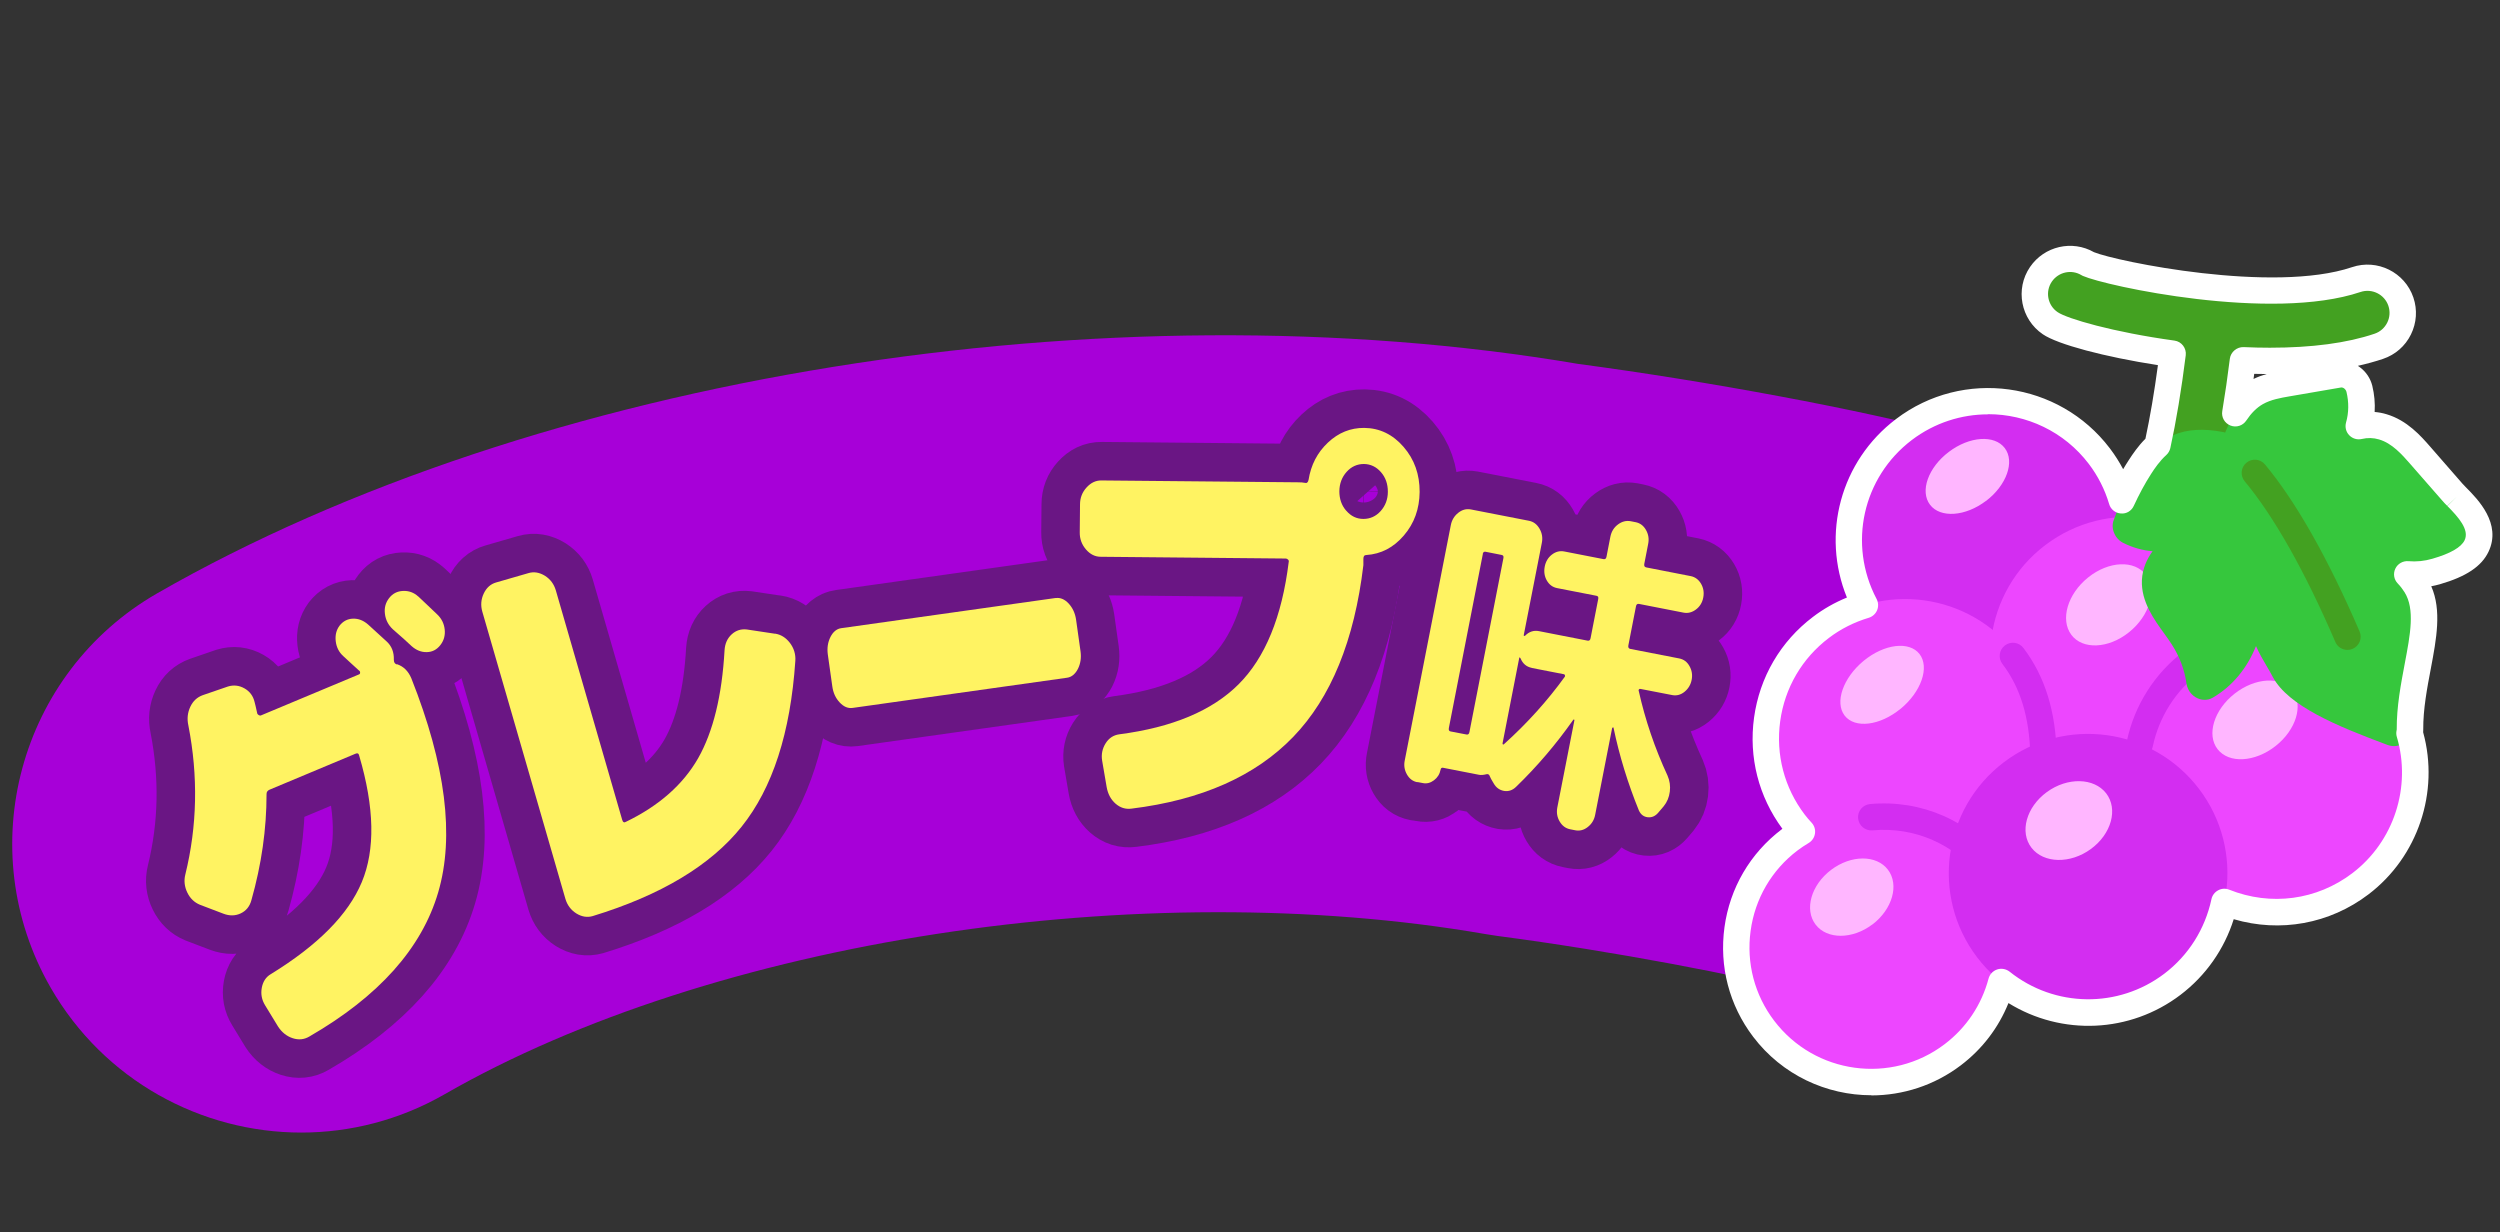 <?xml version="1.0" encoding="UTF-8"?>
<svg id="_レイヤー_1" data-name="レイヤー_1" xmlns="http://www.w3.org/2000/svg" version="1.1" viewBox="0 0 284 140">
  <rect x="0" y="0" width="284" height="140" fill="#333333" stroke="none"/>
  <!-- Generator: Adobe Illustrator 29.2.1, SVG Export Plug-In . SVG Version: 2.1.0 Build 116)  -->
  <defs>
    <style>
      .st0 {
        fill: #d32df1;
      }

      .st1 {
        fill: #36c73d;
      }

      .st2 {
        fill: #fff362;
      }

      .st3 {
        fill: #a700d8;
      }

      .st4 {
        fill: #fff;
      }

      .st5 {
        fill: none;
        stroke: #6a1684;
        stroke-linecap: round;
        stroke-linejoin: round;
        stroke-width: 8.75px;
      }

      .st6 {
        fill: #43a121;
      }

      .st7 {
        fill: #ed46ff;
      }

      .st8 {
        fill: #ffb6ff;
      }
    </style>
  </defs>
  <g>
    <g>
      <path class="st3" d="M34.2,95.85c36.76-21.11,93.46-30.17,140.16-22.07,13.43,1.76,29.8,4.79,38.72,7.16"/>
      <path class="st3" d="M34.23,128.66c-11.36,0-22.41-5.91-28.48-16.47-9.02-15.71-3.6-35.76,12.11-44.79,43.05-24.73,107.83-35.17,161.42-26.06,14.74,1.96,32,5.18,42.2,7.89,17.51,4.64,27.95,22.6,23.3,40.12-3.9,14.7-17.17,24.41-31.69,24.41-2.78,0-5.61-.36-8.43-1.1-6.64-1.76-21.38-4.61-34.57-6.34-.45-.06-.9-.13-1.35-.21-39.14-6.79-87.75.69-118.22,18.19-5.15,2.96-10.77,4.36-16.31,4.36Z"/>
    </g>
    <g>
      <g>
        <path class="st5" d="M45.09,75.45c.75.25,1.29.78,1.64,1.61,3.9,9.84,4.92,17.94,3.05,24.31-1.87,6.36-6.75,11.82-14.64,16.38-.59.35-1.22.41-1.89.19-.67-.22-1.23-.66-1.66-1.32l-1.47-2.41c-.39-.63-.51-1.3-.38-2,.13-.7.47-1.22,1.01-1.54,5.36-3.29,8.81-6.77,10.35-10.46s1.44-8.47-.29-14.35c-.05-.26-.19-.34-.42-.24l-9.77,4.09c-.23.1-.35.27-.34.51,0,3.96-.57,7.98-1.72,12.04-.19.71-.6,1.21-1.21,1.5-.62.29-1.27.3-1.96.04l-2.68-1.02c-.63-.26-1.11-.72-1.43-1.38-.32-.66-.4-1.35-.23-2.04,1.36-5.54,1.47-11.19.35-16.94-.17-.76-.09-1.47.22-2.13s.78-1.09,1.42-1.32l2.85-.98c.65-.2,1.28-.13,1.88.21.6.34.99.86,1.15,1.55.06.22.16.63.29,1.24.01.1.07.18.17.24s.19.08.27.04l11.14-4.66c.08-.03.12-.1.12-.21,0-.1-.04-.18-.11-.21-.2-.19-.5-.47-.9-.82-.4-.36-.69-.63-.89-.82-.5-.45-.79-1.02-.87-1.7-.08-.68.06-1.27.43-1.77.4-.51.91-.78,1.53-.8.62-.02,1.2.21,1.73.68.24.21.59.53,1.04.95.45.42.8.74,1.04.95.58.52.86,1.22.83,2.1,0,.28.11.46.36.53ZM47.52,67.76c.26.24.62.59,1.11,1.05.48.46.82.78,1.03.98.51.48.79,1.06.86,1.73s-.1,1.26-.5,1.77-.91.78-1.53.79c-.62.02-1.2-.21-1.73-.68-.46-.44-1.17-1.08-2.14-1.92-.51-.48-.81-1.06-.89-1.74-.09-.68.07-1.27.47-1.79s.92-.79,1.58-.82c.66-.03,1.24.18,1.73.63Z"/>
        <path class="st5" d="M88.04,71.98c.67.1,1.24.46,1.7,1.06.45.6.66,1.28.61,2.03-.55,8.17-2.58,14.45-6.11,18.85-3.52,4.39-9.16,7.78-16.92,10.15-.63.18-1.25.07-1.86-.31-.61-.39-1.02-.94-1.23-1.65l-9.44-32.63c-.2-.71-.15-1.39.16-2.05.31-.66.78-1.08,1.4-1.26l3.7-1.07c.62-.18,1.24-.07,1.86.31.61.39,1.02.94,1.23,1.65l7.54,26.07c.08.28.22.35.42.23,3.77-1.82,6.5-4.24,8.21-7.23,1.7-3,2.71-7.09,3-12.28.05-.75.32-1.34.81-1.79s1.07-.63,1.73-.55l3.18.48Z"/>
        <path class="st5" d="M119.94,67.94c.51-.07,1,.13,1.46.62.45.49.73,1.09.84,1.82l.51,3.62c.1.73,0,1.39-.3,1.99-.31.59-.72.93-1.23,1l-24.37,3.43c-.52.07-1-.13-1.46-.62-.46-.49-.74-1.09-.84-1.83l-.51-3.62c-.1-.73,0-1.39.3-1.99.3-.59.71-.93,1.23-1l24.37-3.43Z"/>
        <path class="st5" d="M154.98,48.61c1.75.02,3.24.74,4.47,2.16,1.23,1.42,1.83,3.13,1.82,5.12-.02,1.92-.61,3.57-1.79,4.94-1.17,1.37-2.59,2.11-4.26,2.22-.23,0-.34.14-.34.43v.72c-1.02,8.56-3.68,15.06-7.97,19.51-4.29,4.45-10.42,7.17-18.37,8.15-.68.09-1.28-.1-1.82-.57-.53-.47-.86-1.09-1-1.86l-.52-3.04c-.11-.71.03-1.36.4-1.95.37-.59.89-.93,1.54-1.02,6.02-.78,10.55-2.67,13.57-5.69,3.02-3.02,4.92-7.65,5.69-13.9.03-.1,0-.18-.08-.26s-.17-.12-.25-.12l-21.02-.2c-.65,0-1.21-.28-1.69-.84-.47-.55-.71-1.19-.7-1.93l.03-3.18c0-.74.25-1.38.74-1.92.49-.54,1.05-.81,1.7-.8l22.29.21c.37,0,.63.02.8.06.22.07.37-.04.43-.33.27-1.7,1-3.11,2.2-4.24s2.57-1.68,4.13-1.67ZM152.94,58.02c.53.62,1.18.93,1.94.93s1.42-.29,1.96-.89c.54-.6.82-1.34.82-2.2,0-.87-.25-1.61-.78-2.22-.53-.61-1.18-.92-1.94-.93-.76,0-1.42.29-1.96.89-.54.6-.82,1.34-.83,2.21,0,.86.25,1.61.79,2.22Z"/>
        <path class="st5" d="M161.01,88.86c-.51-.1-.9-.39-1.18-.88-.28-.49-.37-1.02-.25-1.6l5.23-26.71c.11-.58.39-1.05.84-1.41.45-.36.92-.48,1.43-.39l6.61,1.29c.51.1.91.4,1.2.9.29.5.38,1.04.26,1.62l-2.05,10.46c-.01.05,0,.09.03.1.03.02.07,0,.13-.03.45-.46.98-.63,1.58-.51l5.52,1.08c.18.03.29-.06.33-.29l.87-4.46c.04-.2-.03-.32-.21-.35l-4.46-.87c-.51-.1-.9-.39-1.17-.86-.27-.47-.35-1-.24-1.58s.39-1.04.82-1.37c.43-.33.9-.45,1.41-.35l4.46.87c.18.03.29-.06.33-.29l.44-2.27c.12-.58.4-1.04.86-1.38.45-.34.94-.46,1.44-.37l.56.11c.51.1.9.39,1.18.88s.37,1.02.25,1.6l-.44,2.26c-.04.23.03.36.23.4l5.06.99c.48.1.87.38,1.15.85.28.47.37,1,.26,1.58s-.39,1.03-.83,1.36c-.44.33-.91.45-1.39.36l-5.06-.99c-.2-.04-.32.04-.36.25l-.87,4.46c-.04.23.03.36.23.4l5.55,1.08c.51.1.9.39,1.17.88.27.48.35,1,.24,1.56-.11.55-.38,1-.81,1.35-.43.35-.91.47-1.41.37l-3.61-.7c-.07-.01-.12,0-.16.06-.05.06-.05.12-.02.17.73,3.28,1.82,6.49,3.27,9.62.25.57.34,1.18.26,1.82-.08.64-.31,1.19-.7,1.67l-.63.74c-.33.38-.72.55-1.18.5-.46-.05-.79-.31-1-.76-1.25-3.07-2.22-6.21-2.89-9.43-.04-.03-.09-.02-.15.05l-1.93,9.86c-.11.58-.39,1.04-.84,1.39-.44.35-.92.47-1.43.37l-.56-.11c-.51-.1-.91-.39-1.2-.88-.29-.49-.38-1.02-.27-1.6l1.94-9.9s0-.08-.03-.09-.06,0-.09.02c-1.94,2.76-4.1,5.3-6.51,7.63-.4.39-.85.54-1.36.46-.51-.09-.9-.37-1.17-.84l-.31-.53s-.04-.08-.07-.15c-.03-.07-.06-.12-.07-.15-.07-.2-.2-.27-.37-.23-.34.09-.62.11-.84.07l-4.1-.8c-.15-.03-.25.04-.28.22-.1.5-.35.9-.75,1.2-.4.3-.82.41-1.26.32l-.63-.12ZM168.45,62.94l-3.86,19.76c-.04.23.02.36.19.39l1.82.35c.18.03.29-.06.33-.29l3.86-19.76c.04-.2-.03-.32-.21-.35l-1.82-.36c-.18-.03-.28.05-.32.25ZM174.01,75.87c-.6-.12-1.02-.47-1.27-1.07-.09-.15-.14-.16-.16-.03l-1.89,9.67s0,.09.03.12c.03.03.07.03.12-.01,2.64-2.38,4.95-4.94,6.92-7.67.03-.04.04-.1.02-.17-.02-.07-.06-.11-.13-.12l-3.64-.71Z"/>
      </g>
      <g>
        <path class="st2" d="M45.09,75.45c.75.25,1.29.78,1.64,1.61,3.9,9.84,4.92,17.94,3.05,24.31-1.87,6.36-6.75,11.82-14.64,16.38-.59.35-1.22.41-1.89.19-.67-.22-1.23-.66-1.66-1.32l-1.47-2.41c-.39-.63-.51-1.3-.38-2,.13-.7.47-1.22,1.01-1.54,5.36-3.29,8.81-6.77,10.35-10.46s1.44-8.47-.29-14.35c-.05-.26-.19-.34-.42-.24l-9.77,4.09c-.23.1-.35.27-.34.51,0,3.96-.57,7.98-1.72,12.04-.19.71-.6,1.21-1.21,1.5-.62.29-1.27.3-1.96.04l-2.68-1.02c-.63-.26-1.11-.72-1.43-1.38-.32-.66-.4-1.35-.23-2.04,1.36-5.54,1.47-11.19.35-16.94-.17-.76-.09-1.47.22-2.13s.78-1.09,1.42-1.32l2.85-.98c.65-.2,1.28-.13,1.88.21.6.34.99.86,1.15,1.55.06.22.16.63.29,1.24.01.1.07.18.17.24s.19.08.27.04l11.14-4.66c.08-.03.12-.1.12-.21,0-.1-.04-.18-.11-.21-.2-.19-.5-.47-.9-.82-.4-.36-.69-.63-.89-.82-.5-.45-.79-1.02-.87-1.7-.08-.68.06-1.27.43-1.77.4-.51.91-.78,1.53-.8.62-.02,1.2.21,1.73.68.24.21.59.53,1.04.95.45.42.8.74,1.04.95.58.52.86,1.22.83,2.1,0,.28.11.46.36.53ZM47.52,67.76c.26.24.62.59,1.11,1.05.48.46.82.78,1.03.98.51.48.79,1.06.86,1.73s-.1,1.26-.5,1.77-.91.78-1.53.79c-.62.02-1.2-.21-1.73-.68-.46-.44-1.17-1.08-2.14-1.92-.51-.48-.81-1.06-.89-1.74-.09-.68.07-1.27.47-1.79s.92-.79,1.58-.82c.66-.03,1.24.18,1.73.63Z"/>
        <path class="st2" d="M88.04,71.98c.67.1,1.24.46,1.7,1.06.45.6.66,1.28.61,2.03-.55,8.17-2.58,14.45-6.11,18.85-3.52,4.39-9.16,7.78-16.92,10.15-.63.18-1.25.07-1.86-.31-.61-.39-1.02-.94-1.23-1.65l-9.44-32.63c-.2-.71-.15-1.39.16-2.05.31-.66.78-1.08,1.4-1.26l3.7-1.07c.62-.18,1.24-.07,1.86.31.61.39,1.02.94,1.23,1.65l7.54,26.07c.08.28.22.35.42.23,3.77-1.82,6.5-4.24,8.21-7.23,1.7-3,2.71-7.09,3-12.28.05-.75.32-1.34.81-1.79s1.07-.63,1.73-.55l3.18.48Z"/>
        <path class="st2" d="M119.94,67.94c.51-.07,1,.13,1.46.62.45.49.73,1.09.84,1.82l.51,3.62c.1.73,0,1.39-.3,1.99-.31.59-.72.93-1.23,1l-24.37,3.43c-.52.07-1-.13-1.46-.62-.46-.49-.74-1.09-.84-1.83l-.51-3.62c-.1-.73,0-1.39.3-1.99.3-.59.71-.93,1.23-1l24.37-3.43Z"/>
        <path class="st2" d="M154.98,48.61c1.75.02,3.24.74,4.47,2.16,1.23,1.42,1.83,3.13,1.82,5.12-.02,1.92-.61,3.57-1.79,4.94-1.17,1.37-2.59,2.11-4.26,2.22-.23,0-.34.14-.34.43v.72c-1.02,8.56-3.68,15.06-7.97,19.51-4.29,4.45-10.42,7.17-18.37,8.15-.68.09-1.28-.1-1.82-.57-.53-.47-.86-1.09-1-1.86l-.52-3.04c-.11-.71.03-1.36.4-1.95.37-.59.89-.93,1.54-1.02,6.02-.78,10.55-2.67,13.57-5.69,3.02-3.02,4.92-7.65,5.69-13.9.03-.1,0-.18-.08-.26s-.17-.12-.25-.12l-21.02-.2c-.65,0-1.21-.28-1.69-.84-.47-.55-.71-1.19-.7-1.93l.03-3.18c0-.74.25-1.38.74-1.92.49-.54,1.05-.81,1.7-.8l22.29.21c.37,0,.63.02.8.06.22.07.37-.04.43-.33.27-1.7,1-3.11,2.2-4.24s2.57-1.68,4.13-1.67ZM152.94,58.02c.53.62,1.18.93,1.94.93s1.42-.29,1.96-.89c.54-.6.82-1.34.82-2.2,0-.87-.25-1.61-.78-2.22-.53-.61-1.18-.92-1.94-.93-.76,0-1.42.29-1.96.89-.54.6-.82,1.34-.83,2.21,0,.86.25,1.61.79,2.22Z"/>
        <path class="st2" d="M161.01,88.86c-.51-.1-.9-.39-1.18-.88-.28-.49-.37-1.02-.25-1.6l5.23-26.71c.11-.58.39-1.05.84-1.41.45-.36.92-.48,1.43-.39l6.61,1.29c.51.1.91.4,1.2.9.29.5.38,1.04.26,1.62l-2.05,10.46c-.01.05,0,.09.03.1.03.02.07,0,.13-.03.45-.46.98-.63,1.58-.51l5.52,1.08c.18.03.29-.06.33-.29l.87-4.46c.04-.2-.03-.32-.21-.35l-4.46-.87c-.51-.1-.9-.39-1.17-.86-.27-.47-.35-1-.24-1.58s.39-1.04.82-1.37c.43-.33.9-.45,1.41-.35l4.46.87c.18.03.29-.06.33-.29l.44-2.27c.12-.58.4-1.04.86-1.38.45-.34.94-.46,1.44-.37l.56.11c.51.1.9.39,1.18.88s.37,1.02.25,1.6l-.44,2.26c-.04.23.03.36.23.4l5.06.99c.48.1.87.38,1.15.85.28.47.37,1,.26,1.58s-.39,1.03-.83,1.36c-.44.33-.91.45-1.39.36l-5.06-.99c-.2-.04-.32.04-.36.25l-.87,4.46c-.04.23.03.36.23.4l5.55,1.08c.51.1.9.39,1.17.88.27.48.35,1,.24,1.56-.11.55-.38,1-.81,1.35-.43.35-.91.47-1.41.37l-3.61-.7c-.07-.01-.12,0-.16.06-.05.06-.05.12-.02.17.73,3.28,1.82,6.49,3.27,9.62.25.57.34,1.18.26,1.82-.08.64-.31,1.19-.7,1.67l-.63.74c-.33.38-.72.55-1.18.5-.46-.05-.79-.31-1-.76-1.25-3.07-2.22-6.21-2.89-9.43-.04-.03-.09-.02-.15.05l-1.93,9.86c-.11.58-.39,1.04-.84,1.39-.44.35-.92.47-1.43.37l-.56-.11c-.51-.1-.91-.39-1.2-.88-.29-.49-.38-1.02-.27-1.6l1.94-9.9s0-.08-.03-.09-.06,0-.09.02c-1.94,2.76-4.1,5.3-6.51,7.63-.4.39-.85.54-1.36.46-.51-.09-.9-.37-1.17-.84l-.31-.53s-.04-.08-.07-.15c-.03-.07-.06-.12-.07-.15-.07-.2-.2-.27-.37-.23-.34.09-.62.11-.84.07l-4.1-.8c-.15-.03-.25.04-.28.22-.1.5-.35.9-.75,1.2-.4.3-.82.41-1.26.32l-.63-.12ZM168.45,62.94l-3.86,19.76c-.04.23.02.36.19.39l1.82.35c.18.03.29-.06.33-.29l3.86-19.76c.04-.2-.03-.32-.21-.35l-1.82-.36c-.18-.03-.28.05-.32.25ZM174.01,75.87c-.6-.12-1.02-.47-1.27-1.07-.09-.15-.14-.16-.16-.03l-1.89,9.67s0,.09.03.12c.03.03.07.03.12-.01,2.64-2.38,4.95-4.94,6.92-7.67.03-.04.04-.1.02-.17-.02-.07-.06-.11-.13-.12l-3.64-.71Z"/>
      </g>
    </g>
  </g>
  <g>
    <path class="st6" d="M272.72,34.26c-.7-2.09-2.98-3.22-5.07-2.51-9.59,3.24-28.08-.73-30.46-1.78-1.81-1.08-4.16-.56-5.36,1.18-1.24,1.82-.77,4.32,1.05,5.56,1.43.97,6.99,2.52,13.91,3.48-1.76,14.16-4.31,19.39-5.68,21.26-.63.86-.89,1.92-.73,2.97.16,1.06.72,1.99,1.58,2.62.69.51,1.51.78,2.37.78,1.27,0,2.47-.61,3.22-1.63,3.27-4.44,5.69-12.94,7.21-25.27,1.11.05,2.12.07,3.06.07,4.94,0,9.11-.56,12.38-1.67,1.01-.34,1.83-1.06,2.31-2.01s.55-2.04.21-3.05Z"/>
    <g>
      <path class="st6" d="M272.25,34.42c-.62-1.83-2.6-2.81-4.44-2.2-9.78,3.3-28.36-.71-30.88-1.82-1.58-.94-3.64-.5-4.69,1.04-1.09,1.6-.68,3.77.92,4.86,1.39.95,7.19,2.53,14.19,3.46-1.77,14.57-4.39,20.02-5.84,21.98-1.15,1.56-.81,3.75.74,4.89.62.46,1.35.68,2.07.68,1.07,0,2.14-.49,2.82-1.42,3.26-4.43,5.67-13.01,7.17-25.49,1.17.06,2.34.1,3.5.1,4.42,0,8.72-.46,12.22-1.64,1.83-.62,2.81-2.6,2.2-4.44Z"/>
      <g>
        <path class="st6" d="M257.83,40.5c-10.95,0-22.6-2.79-24.66-4.19-1.6-1.09-2.01-3.27-.92-4.86,1.05-1.54,3.11-1.98,4.69-1.04,2.52,1.12,21.1,5.12,30.88,1.82,1.83-.62,3.82.37,4.44,2.2.62,1.83-.37,3.82-2.2,4.44-3.51,1.18-7.81,1.64-12.22,1.64ZM236.99,30.44s.08.05.12.08c-.04-.02-.08-.05-.12-.08Z"/>
        <path class="st6" d="M244.34,67.32c-.72,0-1.45-.22-2.07-.68-1.56-1.15-1.89-3.34-.74-4.89,1.52-2.06,4.33-7.95,6.09-24.2.05-.47.09-.78.11-.92.29-1.91,2.04-3.23,3.98-2.95,1.91.28,3.23,2.06,2.95,3.97-.01.11-.04.33-.07.65-1.48,13.64-3.97,22.92-7.41,27.59-.69.93-1.75,1.43-2.82,1.43Z"/>
      </g>
      <g>
        <path class="st0" d="M235.43,73.99c-6.96,5.29-16.88,3.92-22.17-3.04-5.28-6.95-3.92-16.89,3.04-22.16,6.96-5.28,16.89-3.92,22.17,3.03,5.29,6.96,3.93,16.89-3.04,22.17Z"/>
        <path class="st8" d="M225.61,56.9c-2.34,1.78-5.19,1.98-6.36.44-1.17-1.54-.21-4.23,2.13-6,2.34-1.78,5.19-1.98,6.36-.44,1.17,1.54.21,4.23-2.13,6.01Z"/>
        <path class="st7" d="M251.48,87.12c-6.96,5.29-16.88,3.92-22.17-3.04-5.28-6.95-3.92-16.89,3.04-22.16,6.96-5.28,16.89-3.92,22.17,3.03,5.29,6.96,3.93,16.89-3.04,22.17Z"/>
        <path class="st7" d="M268.12,100.38c-6.96,5.29-16.88,3.92-22.17-3.04-5.28-6.95-3.92-16.89,3.04-22.16,6.96-5.28,16.89-3.92,22.17,3.03,5.29,6.96,3.93,16.89-3.04,22.17Z"/>
        <path class="st7" d="M225.99,96.47c-6.96,5.29-16.88,3.92-22.17-3.04-5.28-6.95-3.92-16.89,3.04-22.16,6.96-5.28,16.89-3.92,22.17,3.03,5.29,6.96,3.93,16.89-3.04,22.17Z"/>
        <path class="st7" d="M221.82,119.81c-6.73,5.12-16.34,3.8-21.47-2.94-5.11-6.73-3.79-16.35,2.94-21.45,6.74-5.11,16.35-3.8,21.46,2.94,5.12,6.74,3.8,16.35-2.94,21.46Z"/>
        <path class="st0" d="M246.77,111.79c-6.96,5.29-16.88,3.92-22.17-3.04-5.28-6.95-3.92-16.89,3.04-22.16,6.96-5.28,16.89-3.92,22.17,3.03,5.29,6.96,3.93,16.89-3.04,22.17Z"/>
        <path class="st8" d="M237.52,96.45c-2.34,1.71-5.36,1.64-6.74-.14-1.38-1.78-.6-4.62,1.74-6.33,2.34-1.71,5.36-1.64,6.74.14,1.38,1.79.6,4.62-1.74,6.33Z"/>
        <path class="st8" d="M241.86,71.82c-2.34,1.88-5.28,2.01-6.56.29-1.28-1.72-.43-4.63,1.91-6.51,2.34-1.88,5.28-2.01,6.56-.29,1.29,1.72.43,4.63-1.91,6.51Z"/>
        <path class="st8" d="M258.49,84.76c-2.35,1.84-5.28,2-6.57.35-1.28-1.64-.41-4.47,1.93-6.31,2.35-1.84,5.29-2,6.57-.35,1.28,1.64.42,4.47-1.93,6.31Z"/>
        <path class="st8" d="M215.9,80.52c-2.35,1.93-5.19,2.27-6.35.77-1.15-1.5-.18-4.29,2.16-6.22,2.35-1.93,5.19-2.27,6.35-.77,1.16,1.51.19,4.29-2.16,6.23Z"/>
        <path class="st8" d="M212.71,105.01c-2.27,1.72-5.16,1.73-6.46.02-1.3-1.71-.51-4.49,1.76-6.21,2.27-1.72,5.16-1.73,6.46-.02,1.3,1.71.51,4.49-1.76,6.22Z"/>
        <g>
          <path class="st0" d="M226.19,100.32c-.45,0-.9-.2-1.2-.59-2.9-3.82-7.5-5.84-12.28-5.4-.81.07-1.55-.53-1.63-1.36-.08-.83.53-1.55,1.36-1.63,5.83-.53,11.42,1.92,14.95,6.57.5.66.37,1.6-.29,2.1-.27.21-.59.31-.91.31Z"/>
          <path class="st0" d="M232.14,87.28c-.81,0-1.48-.65-1.5-1.47-.09-4.3-1.12-7.7-3.17-10.39-.5-.66-.37-1.6.29-2.1.66-.5,1.6-.37,2.1.29,2.44,3.22,3.68,7.19,3.78,12.15.02.83-.64,1.51-1.47,1.53h-.03Z"/>
          <path class="st0" d="M243.08,86c-.1,0-.21-.01-.31-.03-.81-.17-1.33-.97-1.16-1.78.86-4.07,3.16-7.69,6.47-10.2,1.15-.87,2.39-1.6,3.71-2.15.76-.32,1.64.03,1.97.79s-.03,1.64-.79,1.97c-1.09.46-2.12,1.06-3.07,1.78-2.74,2.08-4.64,5.07-5.35,8.44-.15.71-.77,1.19-1.47,1.19Z"/>
        </g>
      </g>
    </g>
    <g>
      <path class="st1" d="M247.28,50.33c1.36-.58,3.06-.67,5.05-.28.34.07.79.23,1.25.43,0-.42.04-.82.16-1.11.53-1.23,1.42-2.97,3.05-3.91,1-.57,2.15-.77,3.17-.94l5.87-1.01c.25-.04.52.03.75.19.23.17.39.41.46.69.54,2.19.06,4.48-1.24,5.99,1.31-.72,2.8-1.47,4.59-.95,1.64.48,2.87,1.9,3.77,2.93l3.68,4.21c.14.16.32.34.53.55,1.05,1.07,2.82,2.84,2.05,4.46-.45.95-1.75,1.72-3.96,2.36-1.45.42-2.95.43-4.33.03-.34-.1-.69-.23-1.03-.35-.46-.17-.9-.34-1.31-.41-.47-.08-1.06,0-1.24.34-.04.07-.06.13-.07.17.25.17.87.34,1.12.41l.11.03c1.65.46,3.03,1.47,3.88,2.85,1.29,2.1.73,5.05.08,8.47-.43,2.27-.92,4.85-.9,7.41,0,.3-.13.57-.35.73s-.52.19-.8.08l-.28-.1c-5.33-1.99-10.67-4.18-12.26-7.15-.22-.41-.46-.82-.69-1.22-.96-1.65-1.95-3.35-1.9-5.49,0-.14.01-.28.02-.43.02-.25.05-.78-.08-.94-.03-.01-.05-.02-.06-.03-.05.09-.18.35-.22,1.01-.22,3.83-2.24,7.29-5.28,9.04-.27.16-.62.14-.93-.04-.09-.06-.17-.12-.25-.2-.17-.18-.28-.41-.32-.66-.23-1.69-.85-3.37-1.82-4.85-.27-.42-.58-.84-.89-1.27-1.14-1.58-2.44-3.36-2.35-5.43.07-1.64,1.02-2.84,1.74-3.61.31-.33.64-.65.98-.95-.23.06-.47.11-.7.15-1.52.27-3.18,0-4.69-.75-.24-.12-.45-.34-.56-.6-.11-.26-.12-.54-.04-.78.76-2.05,1.72-4,2.87-5.79.8-1.25,1.83-2.62,3.38-3.28Z"/>
      <path class="st1" d="M271.94,84.13c-.15,0-.31-.03-.47-.09l-.28-.1c-5.4-2.01-10.8-4.23-12.46-7.32-.22-.41-.45-.81-.68-1.2-.74-1.27-1.5-2.58-1.81-4.09-.69,3.15-2.58,5.89-5.2,7.39-.39.22-.89.21-1.31-.05-.12-.07-.23-.16-.33-.26-.23-.24-.37-.55-.42-.86-.22-1.63-.83-3.26-1.76-4.69-.25-.39-.54-.78-.82-1.17l-.06-.08c-1.18-1.63-2.51-3.47-2.42-5.67.07-1.76,1.08-3.04,1.84-3.85.03-.03.06-.07.1-.1-1.45.15-2.99-.15-4.4-.86-.33-.16-.59-.44-.73-.78-.15-.35-.17-.72-.04-1.05.76-2.08,1.74-4.05,2.9-5.86.83-1.3,1.9-2.72,3.55-3.42h0c1.43-.61,3.21-.71,5.26-.3.23.04.51.13.82.25.03-.28.09-.51.17-.71.55-1.28,1.48-3.09,3.2-4.08,1.05-.61,2.24-.81,3.28-.99l5.88-1.01c.34-.06.72.03,1.03.26.3.22.52.55.6.9.43,1.77.23,3.62-.51,5.11,1.11-.48,2.26-.74,3.61-.34,1.73.51,3.01,1.97,3.94,3.03l3.68,4.22c.13.15.31.33.51.53,1.14,1.15,3,3.04,2.12,4.88-.5,1.05-1.87,1.89-4.19,2.56-1.52.44-3.09.45-4.54.03-.35-.1-.7-.23-1.05-.36-.45-.17-.87-.32-1.25-.39-.24-.04-.46-.03-.61.01.16.05.35.11.58.18l.11.03c1.75.49,3.2,1.56,4.1,3.01,1.37,2.22.79,5.24.13,8.73-.43,2.25-.91,4.81-.9,7.34,0,.43-.18.81-.51,1.04-.2.14-.44.21-.68.21ZM256.34,67.96c.06,0,.11.01.17.04.05.02.15.09.19.13.19.23.2.62.17,1.2,0,.16-.02.29-.02.42-.05,2.03.92,3.68,1.85,5.29.24.4.47.81.7,1.23,1.53,2.86,6.8,5.02,12.06,6.98l.28.1c.17.06.33.05.46-.04.12-.09.19-.24.19-.42-.02-2.6.47-5.19.91-7.48.64-3.34,1.18-6.23-.03-8.2-.8-1.29-2.1-2.25-3.66-2.68l-.11-.03c-.46-.13-.96-.28-1.23-.46-.14-.09-.2-.27-.15-.42.02-.05.05-.13.1-.23.3-.56,1.07-.64,1.64-.54.45.08.9.25,1.38.42.34.13.67.25,1,.35,1.31.38,2.74.37,4.12-.03,2.07-.6,3.33-1.33,3.72-2.16.65-1.37-.98-3.02-1.96-4.01-.23-.23-.42-.42-.56-.59l-3.68-4.21c-.88-1-2.07-2.37-3.6-2.82-1.58-.47-2.88.14-4.3.92-.16.09-.36.05-.47-.09-.11-.14-.11-.34,0-.48,1.22-1.42,1.66-3.59,1.16-5.65-.05-.19-.16-.36-.32-.47-.14-.1-.31-.15-.46-.13l-5.87,1.01c-.99.17-2.1.36-3.04.9-1.53.88-2.38,2.55-2.89,3.73-.09.21-.14.53-.13.95,0,.13-.06.25-.17.32-.11.07-.24.08-.36.03-.47-.21-.88-.35-1.17-.4-1.91-.38-3.53-.29-4.83.26-1.46.62-2.44,1.93-3.21,3.13-1.13,1.77-2.08,3.69-2.83,5.72-.05.15-.04.33.03.5.08.18.21.33.38.41,1.43.72,3.02.98,4.45.72.22-.04.45-.09.67-.15.17-.04.34.04.42.19.08.15.04.34-.09.46-.33.29-.65.6-.95.93-.67.72-1.58,1.85-1.64,3.37-.08,1.94,1.17,3.67,2.28,5.2l.06.08c.29.4.58.8.84,1.2,1,1.53,1.64,3.26,1.88,5,.02.16.1.32.22.45.05.05.11.1.17.14.18.11.39.13.54.04,2.93-1.69,4.89-5.03,5.1-8.73.04-.69.17-1.03.27-1.19.07-.11.19-.17.32-.17Z"/>
    </g>
    <g>
      <path class="st1" d="M279.07,56.42c-.19-.19-.36-.36-.48-.5l-3.68-4.22c-.98-1.12-2.33-2.66-4.24-3.22-.99-.29-1.91-.26-2.72-.08.38-1.33.41-2.81.06-4.24-.12-.5-.42-.95-.84-1.25-.44-.32-.99-.46-1.5-.37l-5.87,1.01c-1.04.18-2.34.4-3.5,1.06-1.88,1.08-2.88,3.02-3.46,4.38-.02.05-.04.1-.06.15-.08-.02-.16-.04-.24-.06-2.18-.43-4.08-.32-5.63.34h0c-1.8.76-2.95,2.28-3.83,3.66-1.19,1.85-2.18,3.86-2.96,5.99-.18.48-.16,1.02.06,1.51.2.48.57.87,1.03,1.1,1.06.53,2.2.85,3.32.94-.6.83-1.15,1.93-1.21,3.29-.1,2.42,1.36,4.44,2.58,6.12.28.39.56.78.81,1.17.88,1.36,1.46,2.89,1.67,4.43.06.45.27.88.58,1.21.14.14.29.27.46.37.61.37,1.36.39,1.94.05,2.22-1.28,3.94-3.38,4.92-5.87.37.84.82,1.61,1.25,2.34.23.39.46.78.67,1.19,1.76,3.28,7.29,5.56,12.8,7.62l.27.1c.22.08.45.12.68.12.37,0,.74-.11,1.04-.32.49-.34.78-.92.78-1.55-.02-2.47.46-4.99.89-7.22.69-3.62,1.28-6.75-.21-9.18-.28-.45-.61-.87-.98-1.25,1.08.09,2.19-.02,3.28-.33,2.53-.73,3.99-1.65,4.58-2.89,1.07-2.24-1.07-4.41-2.24-5.59Z"/>
      <path class="st6" d="M266.67,73.83c-.58,0-1.14-.34-1.38-.91-3.42-7.97-6.98-14.27-10.29-18.24-.53-.64-.45-1.58.19-2.11.64-.53,1.58-.45,2.11.19,3.5,4.19,7.21,10.75,10.75,18.98.33.76-.03,1.64-.79,1.97-.19.08-.39.12-.59.12Z"/>
    </g>
    <path class="st4" d="M212.58,124.42c-5.08,0-10.12-2.29-13.42-6.64-2.72-3.58-3.87-8-3.26-12.45.61-4.45,2.92-8.4,6.49-11.11.03-.02.06-.05.09-.07-2.7-3.65-3.84-8.12-3.22-12.63.63-4.58,3-8.65,6.69-11.44,1.18-.9,2.47-1.63,3.86-2.2-2.93-7.19-.73-15.5,5.58-20.28,7.61-5.78,18.5-4.28,24.28,3.32.57.75,1.08,1.55,1.52,2.38.21-.35.41-.69.63-1.02.46-.71,1.07-1.61,1.9-2.44.53-2.49,1.01-5.29,1.42-8.36-6.02-.93-11.39-2.35-13.08-3.51-2.51-1.71-3.16-5.14-1.45-7.64,1.62-2.37,4.79-3.1,7.27-1.68,2.54,1.04,20.35,4.72,29.31,1.7,2.87-.97,6,.58,6.97,3.45.47,1.39.37,2.88-.28,4.2-.65,1.32-1.78,2.3-3.17,2.77-.89.3-1.85.56-2.86.79.07.05.15.1.22.15.71.52,1.21,1.27,1.42,2.11.24.98.33,1.99.27,2.98.46.04.91.12,1.36.26,2.33.69,3.9,2.48,4.94,3.67l3.68,4.22c.1.11.24.25.39.41,0,0,.03.03.03.03,1.32,1.33,4.06,4.1,2.53,7.3-.79,1.65-2.54,2.82-5.52,3.68-.33.09-.65.17-.98.23,1.2,2.74.59,5.97-.05,9.36-.41,2.16-.88,4.6-.86,6.93,0,.1,0,.2-.01.3,1.87,6.79-.6,14.15-6.21,18.41-4.42,3.36-10.04,4.37-15.31,2.82-1.07,3.41-3.18,6.42-6.04,8.59-5.75,4.37-13.51,4.67-19.55.94-1.13,2.8-2.97,5.22-5.41,7.07-3.03,2.3-6.6,3.41-10.14,3.42ZM225.84,47.07c-3.02,0-6.06.95-8.65,2.91-5.6,4.25-7.28,11.84-4.01,18.06.21.4.23.87.06,1.28-.17.41-.52.73-.95.86-1.66.5-3.19,1.27-4.53,2.29-3.05,2.31-5.01,5.67-5.53,9.46-.52,3.79.47,7.56,2.78,10.6.25.33.52.64.8.94.3.33.44.78.37,1.23s-.33.83-.71,1.06c-.46.28-.88.55-1.27.85-2.94,2.23-4.83,5.47-5.33,9.13-.5,3.66.45,7.29,2.68,10.22,4.61,6.07,13.3,7.26,19.36,2.66,2.46-1.87,4.19-4.45,4.99-7.45.13-.49.5-.88.98-1.04.48-.16,1.01-.06,1.41.25,5.13,4.1,12.36,4.19,17.58.23,2.74-2.08,4.63-5.08,5.35-8.46.09-.43.37-.8.76-1.01.39-.21.85-.24,1.26-.07,4.73,1.89,9.95,1.19,13.98-1.87,4.72-3.58,6.75-9.8,5.06-15.49-.07-.23-.08-.48-.03-.72,0-.03.02-.07.02-.11-.02-2.61.48-5.2.91-7.49.63-3.32,1.18-6.18-.02-8.11-.22-.35-.48-.69-.77-.99-.44-.45-.55-1.12-.28-1.69s.87-.9,1.49-.85c.9.08,1.82-.01,2.73-.28,2.04-.59,3.26-1.29,3.65-2.1.57-1.19-.71-2.63-1.96-3.89l1.07-1.05-1.09,1.03c-.21-.21-.39-.39-.52-.55l-3.69-4.22c-.91-1.04-2.04-2.33-3.53-2.77-.64-.19-1.29-.21-1.97-.05-.52.12-1.06-.05-1.42-.43-.37-.38-.5-.93-.36-1.44.32-1.11.33-2.32.05-3.48-.04-.16-.14-.3-.27-.4-.11-.08-.25-.12-.36-.1l-5.87,1.01c-.98.17-2.08.36-3,.88-.7.4-1.32,1.02-1.88,1.86-.39.59-1.14.83-1.8.57-.66-.26-1.05-.94-.93-1.64.32-1.92.61-3.92.86-5.95.1-.78.81-1.34,1.55-1.32,1.1.05,2.08.07,2.99.07,4.78,0,8.78-.53,11.9-1.59.63-.21,1.14-.66,1.44-1.26.3-.6.34-1.28.13-1.91-.44-1.3-1.86-2.01-3.17-1.57-10.12,3.41-28.94-.68-31.54-1.83-.06-.02-.11-.05-.17-.09-1.13-.68-2.6-.35-3.35.74-.78,1.14-.48,2.7.66,3.47,1.08.74,6.29,2.27,13.27,3.23.81.11,1.38.86,1.28,1.67-.49,3.92-1.08,7.47-1.75,10.54-.07.31-.23.58-.46.79-.74.67-1.32,1.51-1.74,2.17-.7,1.09-1.35,2.3-1.95,3.6-.26.57-.83.93-1.47.87-.62-.04-1.16-.47-1.33-1.07-.49-1.65-1.27-3.19-2.31-4.56-2.81-3.7-7.1-5.65-11.43-5.65ZM256.08,42.47c-.03.19-.05.39-.08.58.49-.24,1-.42,1.48-.56-.45,0-.92-.01-1.4-.02Z"/>
  </g>
</svg>